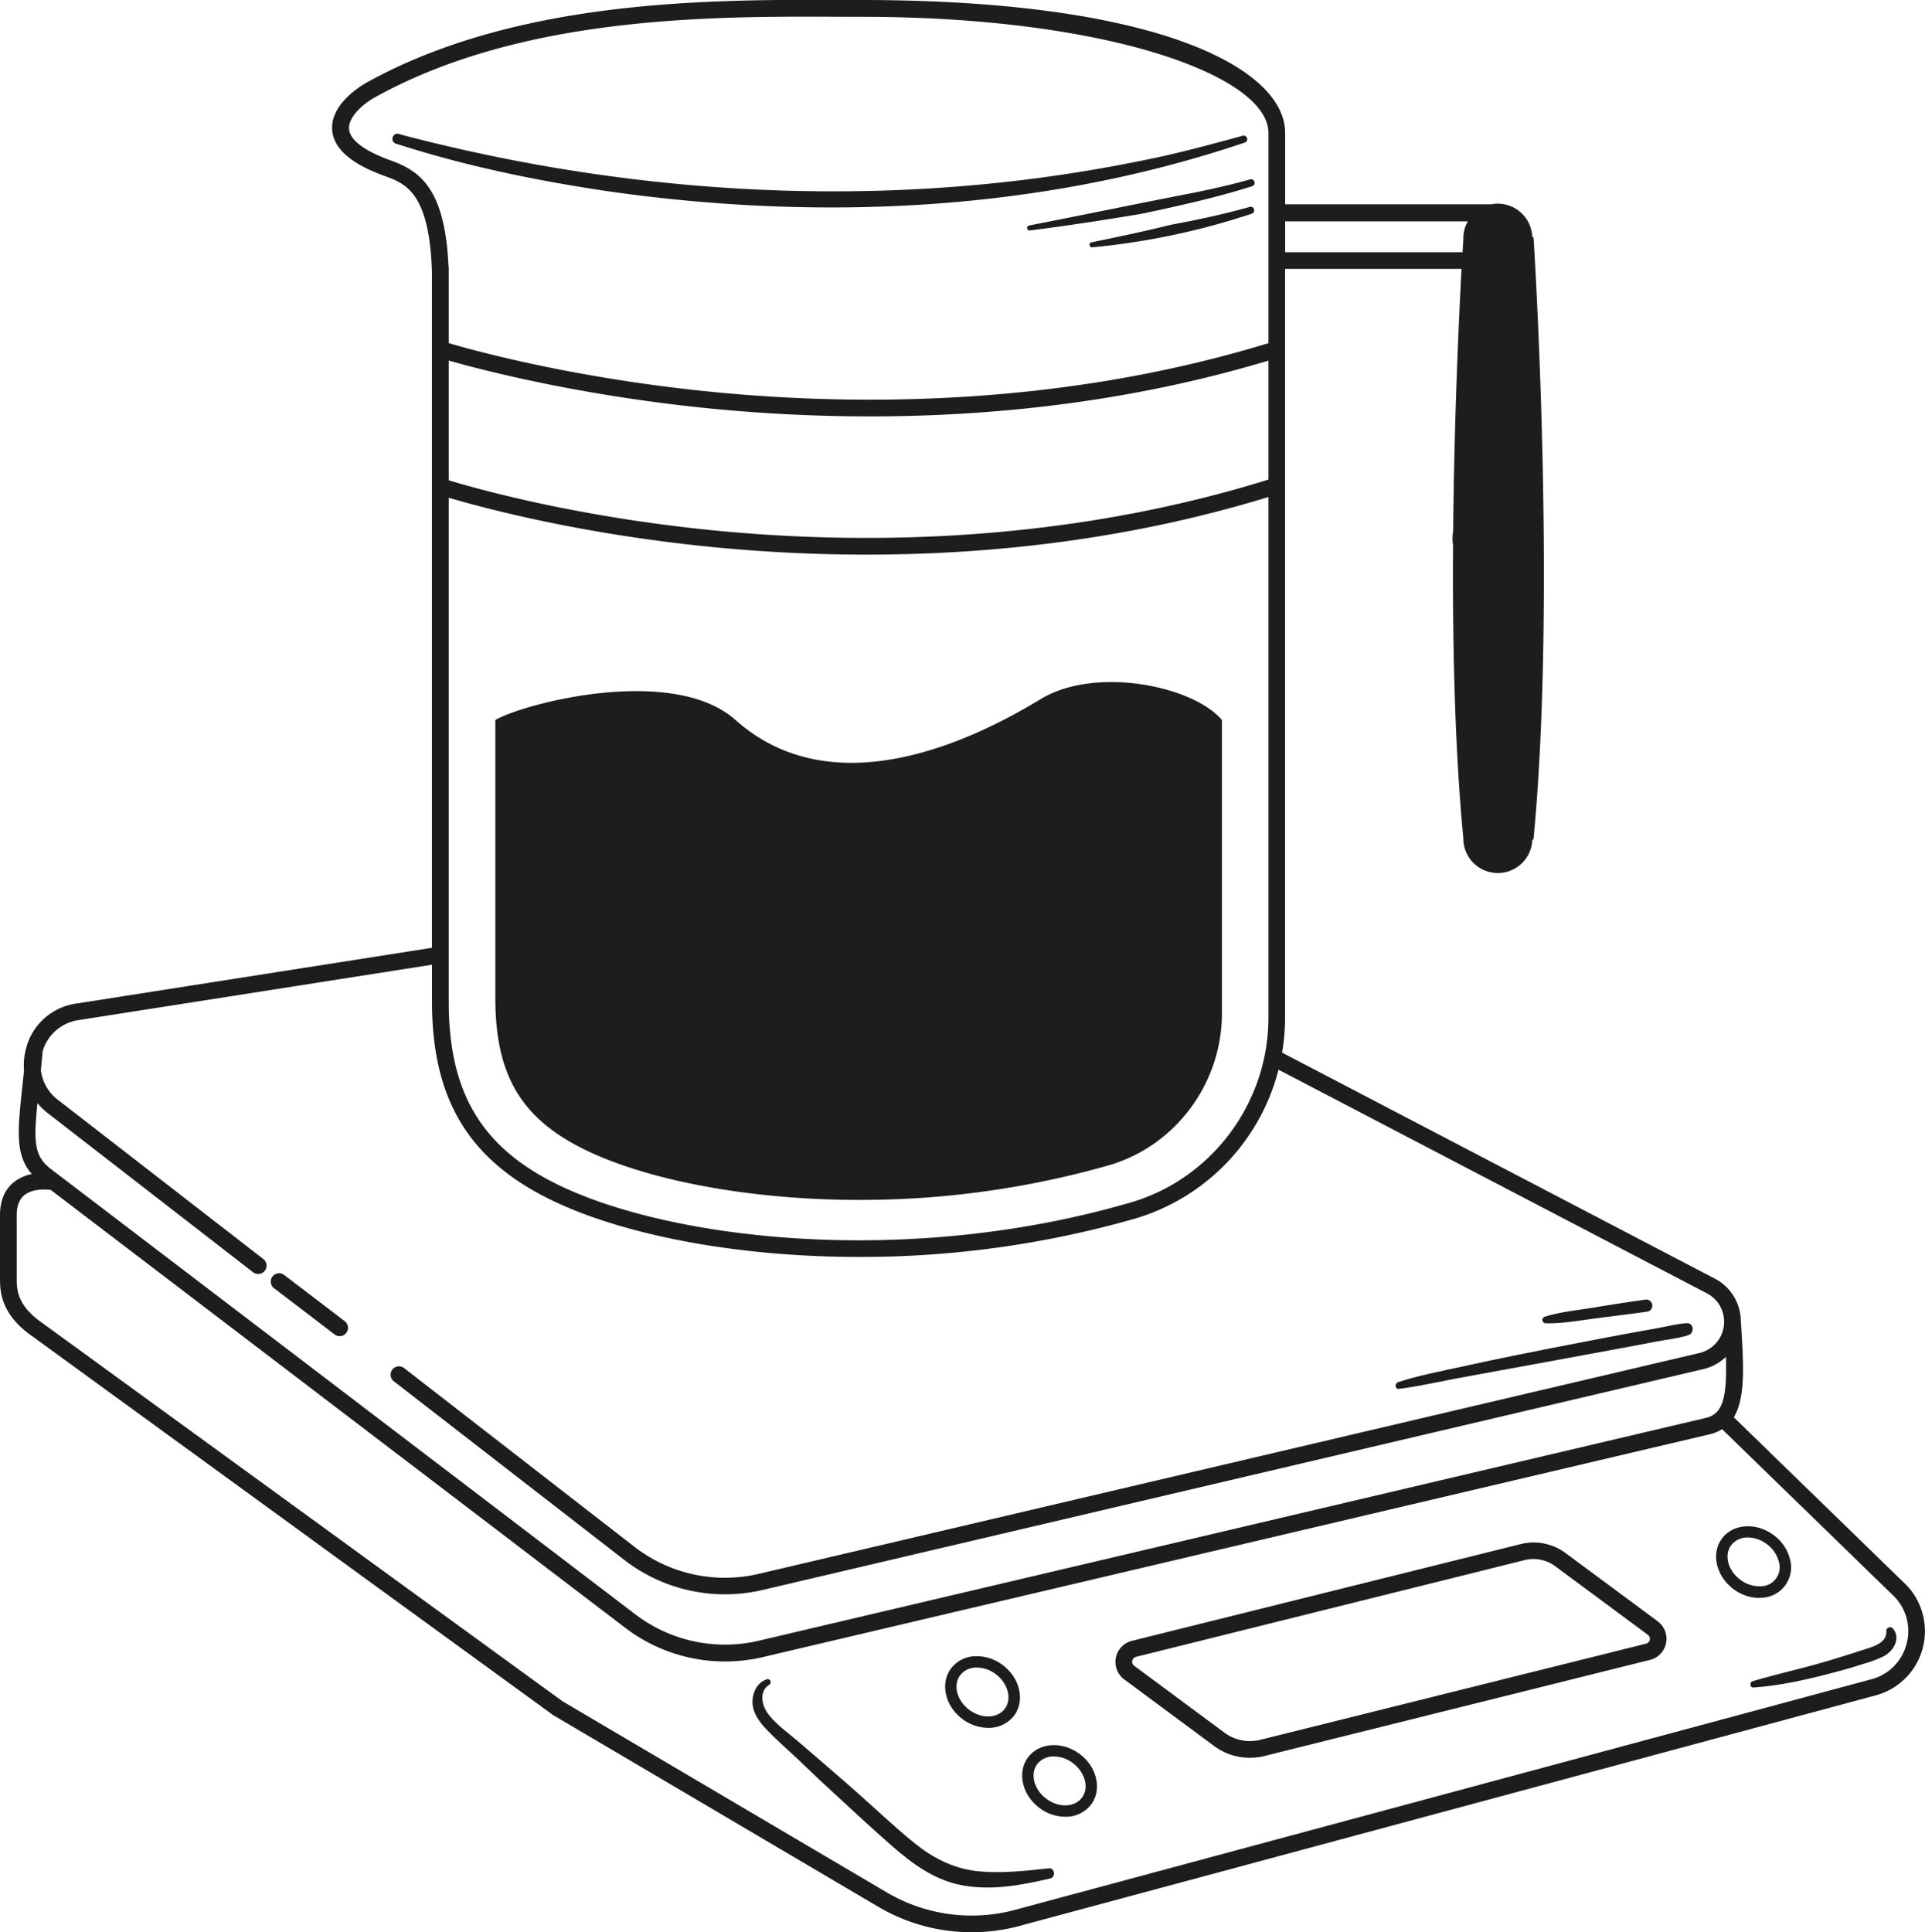 <svg xmlns="http://www.w3.org/2000/svg" viewBox="0 0 750 752.8"><path d="M239.2,452.74c25.15,9.37,59.93,14.74,95.42,14.74A353.34,353.34,0,0,0,432,454c25.95-7.54,44.07-31.87,44.07-59.17V280.5c-11.18-13.24-49.21-21.14-70.64-8.12-24.72,15-79.88,42.84-118.88,8.12-24.28-21.62-82.17-6.57-93.56,0V388.87c0,17.24,3.33,29.88,10.47,39.79S222,446.32,239.2,452.74Z" fill="#1d1d1b"/><path d="M485,55.53a1.38,1.38,0,0,0-.8-2.64c-13.4,3.64-26.78,7.3-40.41,9.9C348.92,82.06,249.32,77,155.87,52.35a2,2,0,1,0-1.21,3.73c26.71,8.64,54.12,14.24,81.77,18.37C319.21,86.35,405.46,82.43,485,55.53Z" fill="#1d1d1b"/><path d="M400.82,87.87a1,1,0,0,0,.3,1.93c14.63-1.82,29.19-4.1,43.74-6.52,14.46-3.09,28.88-6.24,43-10.73A1.39,1.39,0,0,0,487,69.9c-7,2-14.17,3.59-21.35,5.09C444.8,79,421.83,83.8,400.82,87.87Z" fill="#1d1d1b"/><path d="M487,80.59c-10.16,2.87-20.51,5.06-30.88,7-10.27,2.53-20.65,4.74-31,6.84a1,1,0,0,0,.29,1.93,279.29,279.29,0,0,0,62.44-13.16A1.38,1.38,0,0,0,487,80.59Z" fill="#1d1d1b"/><path d="M106.77,501.89l23.6,18a3.25,3.25,0,1,0,3.94-5.17l-23.6-18a3.25,3.25,0,1,0-3.94,5.17Z" fill="#1d1d1b"/><path d="M545,541.09c7.3-.88,14.54-2.55,21.76-3.92s14.53-2.64,21.79-4c14.77-2.74,29.57-5.37,44.34-8.16l12.29-2.32c4.16-.78,8.63-1.21,12.65-2.53,2.42-.8,2.16-4.79-.62-4.65-3.68.19-7.38,1.18-11,1.85l-11.11,2c-7.26,1.34-14.51,2.74-21.76,4.14-14.73,2.84-29.45,5.76-44.1,9-8.18,1.81-16.61,3.38-24.58,6C543.34,539,543.45,541.27,545,541.09Z" fill="#1d1d1b"/><path d="M602.29,515.56c6.64.11,13.35-1.16,19.93-2s13.21-1.65,19.8-2.58a2.41,2.41,0,0,0,1.67-2.94,2.45,2.45,0,0,0-2.94-1.67c-6.51.92-13,1.93-19.49,3s-13.09,1.67-19.32,3.59A1.32,1.32,0,0,0,602.29,515.56Z" fill="#1d1d1b"/><path d="M742.14,616.94,675.5,552.17c4.67-7.67,3.83-20.84,2.75-37.28A18.83,18.83,0,0,0,668,498.09l-168.49-88a80.53,80.53,0,0,0,1.17-13.68V104.76h68.75c-1,18.86-2.86,58-3.26,102.19a16.46,16.46,0,0,0-.25,2.83,14.94,14.94,0,0,0,.22,2.62s0,0,0,0c-.25,37.92.61,79.08,4,114.17v.1a13.43,13.43,0,0,0,26.85.55.52.52,0,0,0,.5-.49c9-94.26.1-232.59,0-234a.58.58,0,0,0-.52-.52,13.43,13.43,0,0,0-16-12.61H500.71V51.79C500.71,27.12,452.39,0,335.56,0c-48.16,0-130.23-2.61-193,32.33-1.43.82-14,8.11-13.13,18.44.58,7.12,7.38,13.07,20.22,17.71,8.29,3,17.68,6.36,18.64,37.59V369.26L30.07,390.93a23.6,23.6,0,0,0-19.75,16.88s0,.09,0,.14-.11.34-.16.52A24.53,24.53,0,0,0,9.36,417c-.23,2.32-.47,4.53-.69,6.59C6.86,440.5,5.85,450,12.42,457.41a16.25,16.25,0,0,0-7.1,3.22C1.79,463.52,0,467.84,0,473.46v24.32c0,5,0,14.16,12.83,23L215.49,668.19,342.05,742.8a71.68,71.68,0,0,0,36.49,10,72.66,72.66,0,0,0,17.51-2.15l334.23-90a25.92,25.92,0,0,0,11.86-43.73ZM494.2,186.84C409,213.36,326.41,211.93,271.94,206c-51.16-5.56-87.65-16-97.11-18.89V140.47c13.54,3.86,49,13,96.64,18.14a636.29,636.29,0,0,0,67.5,3.62c46.25,0,100.32-5.22,155.23-21.74Zm-319.37,7.07c12.08,3.58,47.64,13.25,96.22,18.54a615.26,615.26,0,0,0,66.59,3.63c46.35,0,100.87-5.37,156.56-22.45V396.45c0,33.22-22.08,62.85-53.72,72.05-80,23.29-163.3,16-210.33-1.51-39.29-14.67-55.32-36.92-55.32-76.8ZM571.89,86.23a13.3,13.3,0,0,0-1.75,6.6v.23c0,.65-.16,2.42-.32,5.19H500.71v-12Zm-420-23.85C142,58.8,136.29,54.51,136,50.28c-.39-4.74,5.65-9.9,9.81-12.21C207.3,3.78,288.25,6.55,335.66,6.55c96,0,158.54,23.06,158.54,45.24V133.7c-84.38,25.78-167,24.32-221.86,18.45-49.63-5.31-85.89-15.06-97.51-18.46V104.42a2.71,2.71,0,0,0-.1-.75C173.33,72.69,163.13,66.44,151.88,62.38ZM18.59,433.66l80,62a3.26,3.26,0,0,0,4-5.15l-80-62a16.91,16.91,0,0,1-6.66-11.63c.24-2.34.47-4.81.7-7.43A17.22,17.22,0,0,1,31,397.37l137.31-21.52v14.34c0,42.54,17.8,67.32,59.56,82.9,26.58,9.91,64.47,16.61,106.81,16.61A388.34,388.34,0,0,0,442.3,474.75a81.64,81.64,0,0,0,55.83-58L665,503.86a12.51,12.51,0,0,1-2.93,23.28l-366.33,86a57.59,57.59,0,0,1-48.67-10.6L157.44,533a3.25,3.25,0,1,0-4,5.14l89.65,69.49a64.08,64.08,0,0,0,39.34,13.51,65,65,0,0,0,14.81-1.72l366.33-86a19.11,19.11,0,0,0,8.86-4.79c.47,15.83-1.22,22-7.38,23.68l-369.3,86.88a57.61,57.61,0,0,1-48.69-10.61L19.48,455.18c-6.07-4.86-6.42-10.15-4.9-25.43A24.38,24.38,0,0,0,18.59,433.66ZM742.78,640.59a19.2,19.2,0,0,1-14.13,13.77l-334.23,90a65.23,65.23,0,0,1-49.07-7.16L219.19,662.83,16.59,515.51c-10.08-7-10.08-13.19-10.08-17.73V473.46c0-3.62,1-6.16,2.92-7.78,3.26-2.69,8.5-2.32,10.36-2.08L243.1,633.8a64.08,64.08,0,0,0,39.34,13.51,65,65,0,0,0,14.81-1.72l369.42-86.92a16,16,0,0,0,4.28-1.85L737.6,621.6A19.16,19.16,0,0,1,742.78,640.59Z" fill="#1d1d1b"/><path d="M408.7,727.9c-9.47,1-19.25,2.15-28.74,1-8.89-1.12-16.65-5.18-23.55-10.73-7.72-6.21-14.92-13.13-22.34-19.69-7.73-6.85-15.58-13.53-23.4-20.27-3.92-3.39-8.78-6.66-11.75-11-2.22-3.2-3.11-8.47.8-10.84,1.1-.66.39-2.57-.9-2.14-3.55,1.19-5.38,4.52-5.63,8.13-.3,4.3,2.31,8.1,5.12,11.1,3.77,4,8,7.63,12,11.4,4.24,4,8.4,8.08,12.69,12,8.32,7.63,16.53,15.39,25.06,22.79,7.5,6.5,15.76,12.51,25.64,14.62,11.94,2.54,23.85.28,35.53-2.43C411.39,731.35,411,727.67,408.7,727.9Z" fill="#1d1d1b"/><path d="M734.93,635.39c.31,4.68-5,6.08-8.52,7.23-4.78,1.56-9.6,3.07-14.42,4.51-9.64,2.88-19.47,5-29.13,7.87-1.3.38-1.11,2.55.34,2.45,11.72-.83,23.28-3.67,34.6-6.74,2.74-.75,5.45-1.59,8.16-2.46a47.72,47.72,0,0,0,8-3c3.89-2.09,6.79-7.08,3.43-10.92A1.48,1.48,0,0,0,734.93,635.39Z" fill="#1d1d1b"/><path d="M374.92,669.68A16.88,16.88,0,0,0,385,673.16a12.39,12.39,0,0,0,10.09-4.73c4.34-5.78,2.37-14.62-4.39-19.7a16.8,16.8,0,0,0-10.77-3.47,12.12,12.12,0,0,0-9.37,4.73C366.2,655.76,368.16,664.6,374.92,669.68Zm-.82-17a7.77,7.77,0,0,1,6-3h.5a12.41,12.41,0,0,1,7.38,2.59c4.8,3.61,6.37,9.64,3.5,13.46s-9.1,4-13.9.37S371.24,656.48,374.1,652.67Z" fill="#1d1d1b"/><path d="M420.7,683.38c-6.76-5.09-15.8-4.52-20.14,1.25s-2.38,14.62,4.38,19.7A16.84,16.84,0,0,0,415,707.8a12.35,12.35,0,0,0,10.08-4.73C429.43,697.3,427.46,688.46,420.7,683.38Zm.82,17c-2.87,3.82-9.1,4-13.9.38s-6.36-9.65-3.5-13.46a8,8,0,0,1,6.5-3,12.47,12.47,0,0,1,7.4,2.6C422.82,690.55,424.39,696.58,421.52,700.39Z" fill="#1d1d1b"/><path d="M686.09,622.48a11.85,11.85,0,0,0,11.31-15,16.71,16.71,0,0,0-6.33-9.38c-6.76-5.09-15.79-4.52-20.14,1.25s-2.37,14.62,4.39,19.7a16.86,16.86,0,0,0,10.06,3.49ZM674.5,602a7.92,7.92,0,0,1,6.5-3,12.44,12.44,0,0,1,7.39,2.6,12.22,12.22,0,0,1,4.67,6.85,7.4,7.4,0,0,1-7.18,9.56,12.34,12.34,0,0,1-7.88-2.58C673.2,611.84,671.63,605.81,674.5,602Z" fill="#1d1d1b"/><path d="M645.88,631.67l-36-26.66A20.86,20.86,0,0,0,593,601.44L441.27,639.2A8.48,8.48,0,0,0,438,654.29l35.11,26A23.26,23.26,0,0,0,487,684.82a23.73,23.73,0,0,0,5.08-.55l150.6-37.53a8.47,8.47,0,0,0,3.18-15.07Zm-3.12,7.22a1.9,1.9,0,0,1-1.5,1.5L490.61,677.93A16.78,16.78,0,0,1,477,675l-35.1-26a1.93,1.93,0,0,1-.76-2,2,2,0,0,1,1.6-1.53l151.68-37.76A14.25,14.25,0,0,1,606,610.25l36,26.65A1.92,1.92,0,0,1,642.76,638.89Z" fill="#1d1d1b"/></svg>